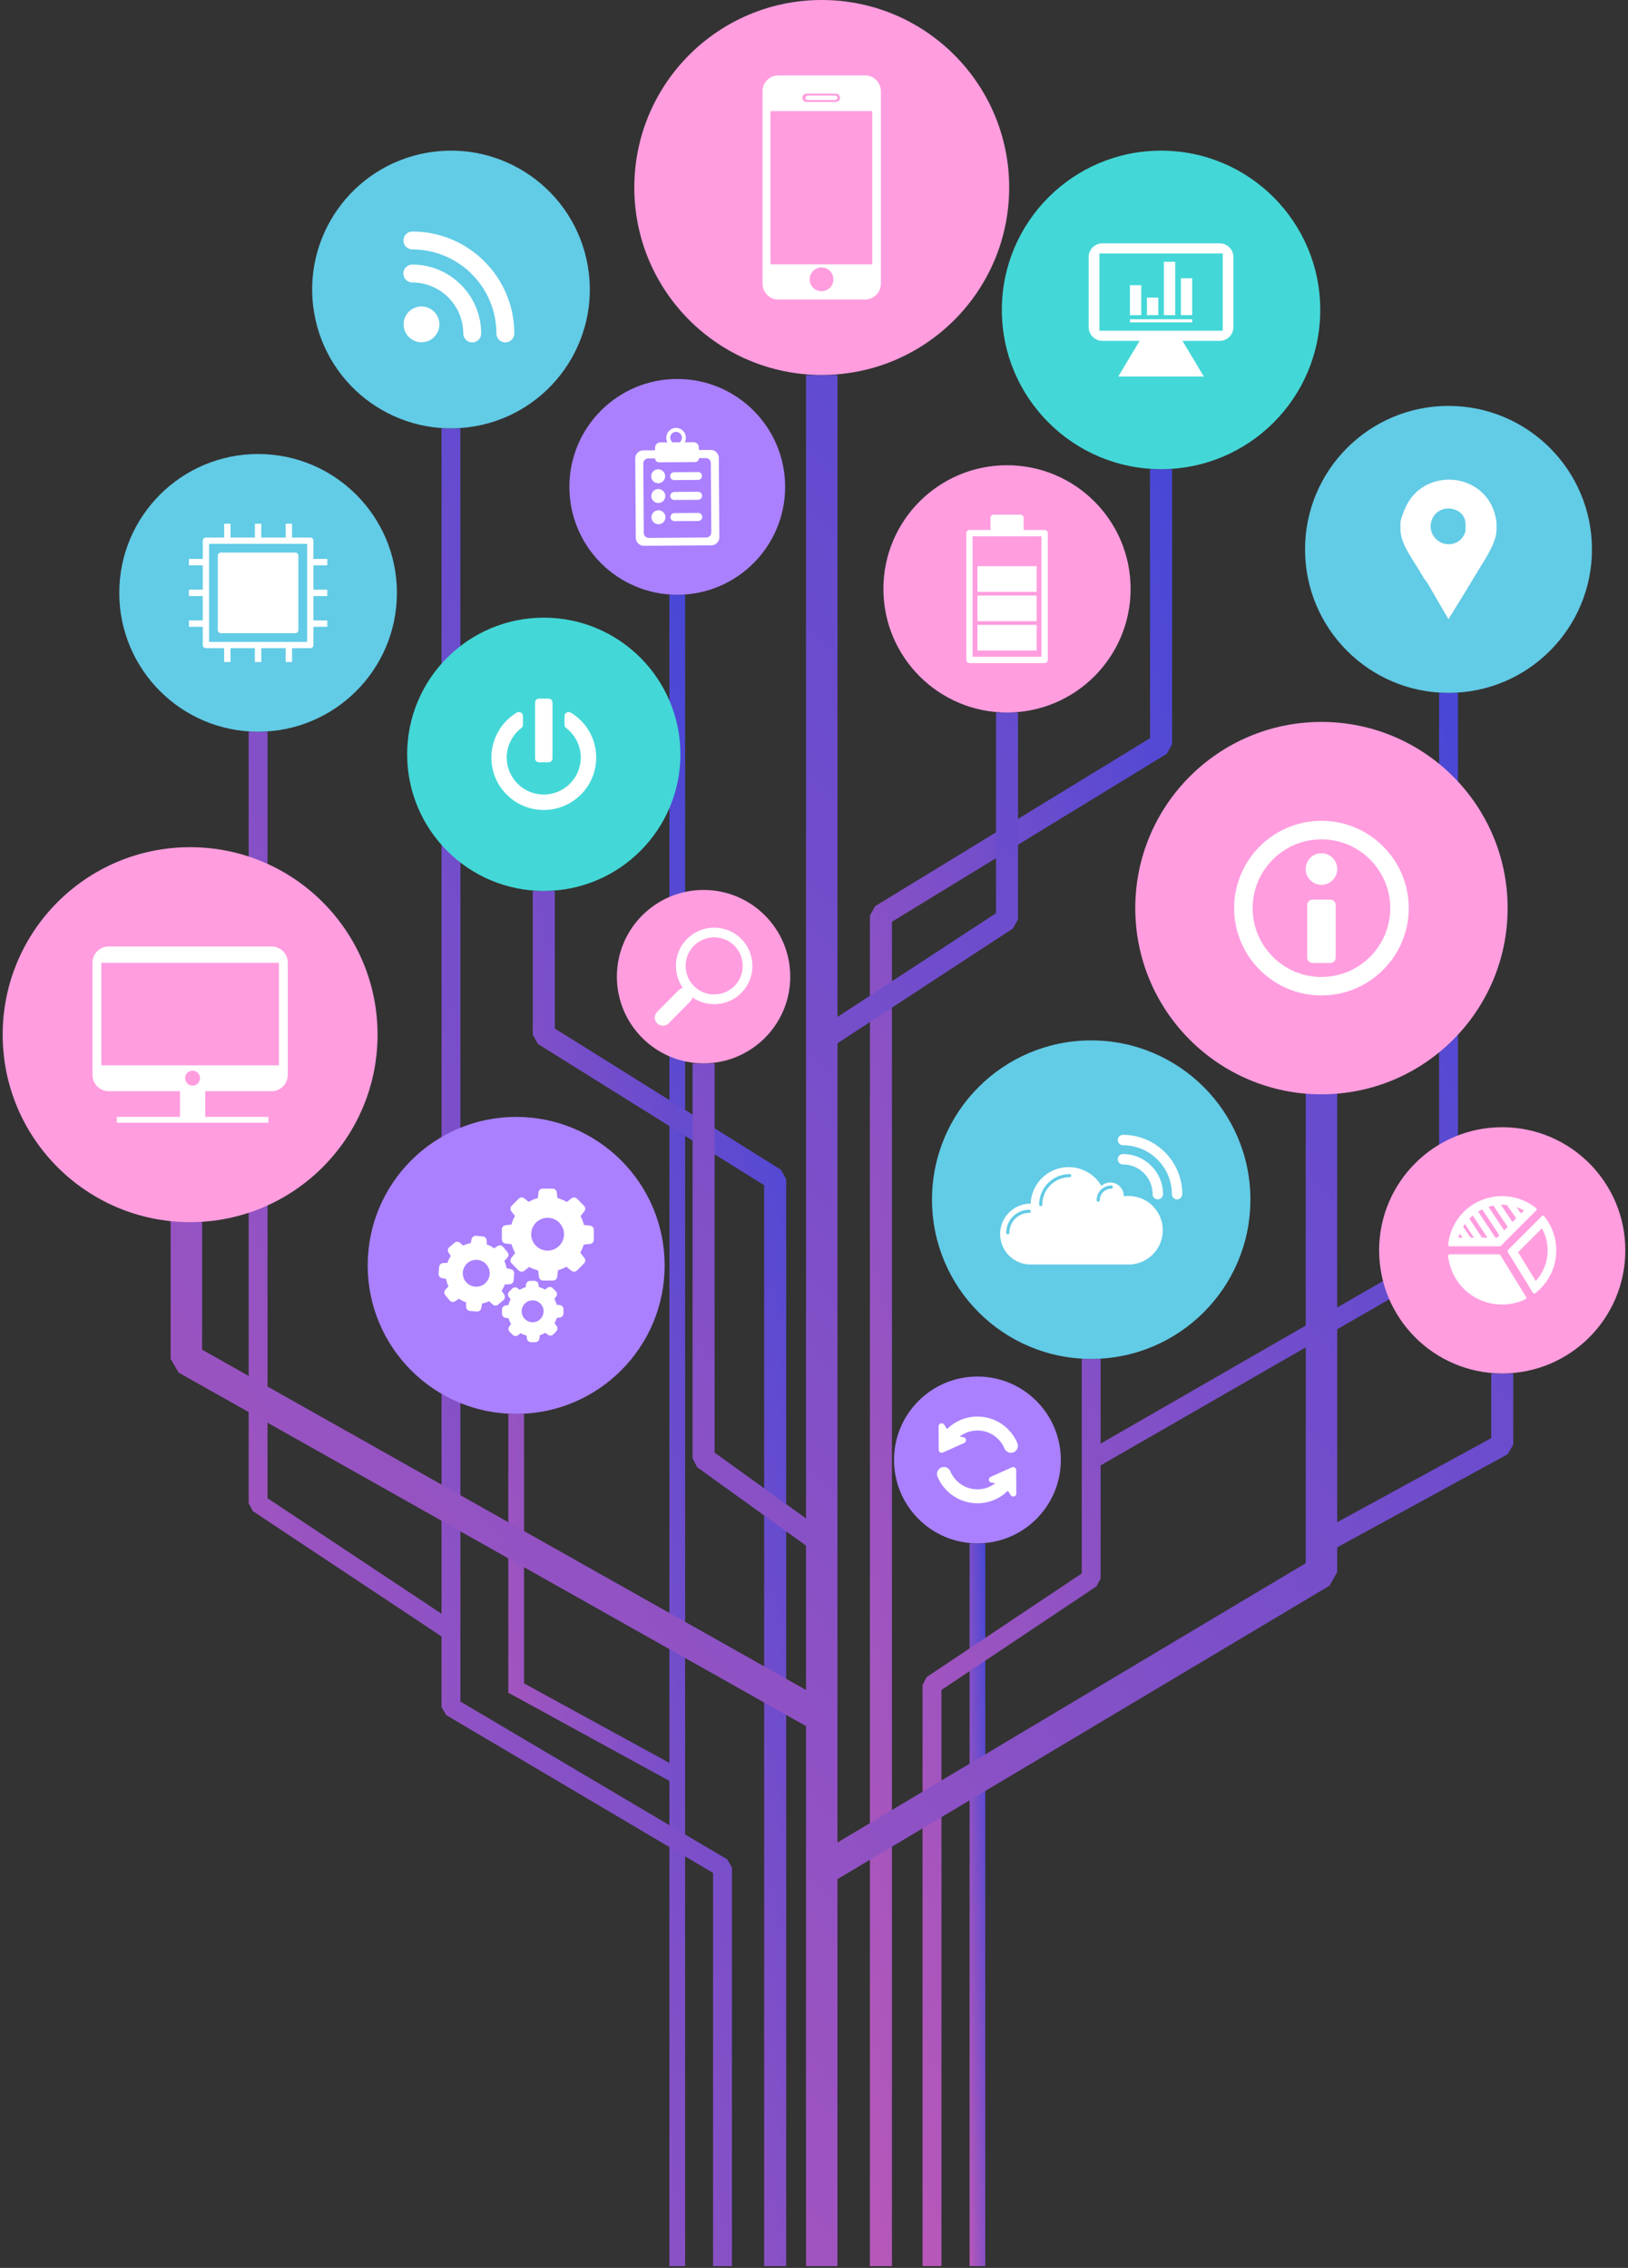 <svg width="303" height="422" viewBox="0 0 303 422" fill="none" xmlns="http://www.w3.org/2000/svg">
<rect x="0" y="0" width="303" height="422" fill="#333333" stroke="none"/>
<path d="M183.379 287.18H180.451V421.66H183.379V287.18Z" fill="url(#paint0_linear_146_194)"/>
<path d="M94.606 263.095H97.534V313.237L124.587 328.038V110.673H127.515V421.668H124.587V331.378L94.606 314.974V263.095Z" fill="url(#paint1_linear_146_194)"/>
<path d="M49.793 136.155V278.783L82.174 300.276V79.713H85.688V316.615L135.36 345.991L136.223 347.503V421.668H132.709V348.501L83.037 319.131L82.174 317.619V304.497L47.064 281.189L46.279 279.722V136.155H49.793Z" fill="url(#paint2_linear_146_194)"/>
<path d="M172.485 312.048L201.334 292.782V252.852H204.847V268.618L267.841 232.375V128.925H271.354V233.392L270.473 234.917L204.847 272.672V293.721L204.069 295.182L175.22 314.455V421.664H171.7V313.516L172.485 312.048Z" fill="url(#paint3_linear_146_194)"/>
<path d="M161.905 421.667H166.004V171.515L217.163 140.26L218.148 138.516V87.299H214.042V137.364L162.883 168.613L161.905 170.363V421.667Z" fill="url(#paint4_linear_146_194)"/>
<path d="M142.221 421.664H146.32V219.408L145.355 217.665L103.263 191.384V165.778H99.157V192.523L100.122 194.26L142.221 220.541V421.664Z" fill="url(#paint5_linear_146_194)"/>
<path d="M37.618 223.227V251.143L150.013 314.458V287.598L129.749 273.009L128.9 271.349V197.867H132.999V270.294L150.013 282.546V69.769H155.869V189.224L185.374 169.925V132.583H189.473V171.039L188.547 172.75L155.869 194.128V342.843L243.02 290.873V201.811H248.876V283.248L277.544 267.597V255.564H281.643V268.82L280.575 270.615L248.876 287.919V292.54L247.447 295.056L155.869 349.664V421.667H150.013V321.182L33.248 255.409L31.755 252.855V223.227H37.618Z" fill="url(#paint6_linear_146_194)"/>
<path d="M242.893 102.229C242.893 116.978 254.849 128.928 269.592 128.928C284.335 128.928 296.291 116.971 296.291 102.229C296.291 87.486 284.335 75.529 269.592 75.529C254.849 75.529 242.893 87.486 242.893 102.229Z" fill="#62CBE6"/>
<path d="M173.462 223.226C173.462 239.591 186.732 252.86 203.09 252.86C219.448 252.86 232.723 239.591 232.723 223.226C232.723 206.862 219.454 193.593 203.09 193.593C186.725 193.593 173.462 206.862 173.462 223.226Z" fill="#62CBE6"/>
<path d="M186.461 57.666C186.461 74.03 199.731 87.299 216.095 87.299C232.46 87.299 245.722 74.037 245.722 57.666C245.722 41.295 232.453 28.032 216.095 28.032C199.737 28.032 186.461 41.301 186.461 57.666Z" fill="#44D7D7"/>
<path d="M211.295 168.98C211.295 188.118 226.81 203.626 245.941 203.626C265.073 203.626 280.595 188.111 280.595 168.98C280.595 149.848 265.079 134.333 245.941 134.333C226.804 134.333 211.295 149.848 211.295 168.98Z" fill="#FF9DDF"/>
<path d="M256.682 232.655C256.682 245.306 266.94 255.564 279.591 255.564C292.242 255.564 302.5 245.306 302.5 232.655C302.5 220.004 292.242 209.746 279.591 209.746C266.94 209.746 256.682 220.004 256.682 232.655Z" fill="#FF9DDF"/>
<path d="M114.813 181.729C114.813 190.641 122.04 197.861 130.946 197.861C139.852 197.861 147.079 190.635 147.079 181.729C147.079 172.822 139.852 165.596 130.946 165.596C122.04 165.596 114.813 172.822 114.813 181.729Z" fill="#FF9DDF"/>
<path d="M164.416 109.576C164.416 122.285 174.718 132.581 187.421 132.581C200.124 132.581 210.426 122.279 210.426 109.576C210.426 96.873 200.124 86.57 187.421 86.57C174.718 86.57 164.416 96.873 164.416 109.576Z" fill="#FF9DDF"/>
<path d="M0.5 192.525C0.5 211.792 16.118 227.41 35.385 227.41C54.651 227.41 70.269 211.792 70.269 192.525C70.269 173.259 54.651 157.641 35.385 157.641C16.118 157.641 0.5 173.252 0.5 192.525Z" fill="#FF9DDF"/>
<path d="M118.057 34.885C118.057 54.151 133.675 69.769 152.941 69.769C172.208 69.769 187.826 54.151 187.826 34.885C187.826 15.618 172.208 0 152.941 0C133.675 0 118.057 15.618 118.057 34.885Z" fill="#FF9DDF"/>
<path d="M75.779 140.356C75.779 154.397 87.162 165.781 101.21 165.781C115.258 165.781 126.635 154.397 126.635 140.356C126.635 126.314 115.252 114.931 101.21 114.931C87.169 114.931 75.779 126.314 75.779 140.356Z" fill="#44D7D7"/>
<path d="M68.435 235.46C68.435 250.725 80.81 263.093 96.067 263.093C111.325 263.093 123.7 250.718 123.7 235.46C123.7 220.203 111.325 207.828 96.067 207.828C80.81 207.828 68.435 220.203 68.435 235.46Z" fill="#AA80FF"/>
<path d="M166.397 271.659C166.397 280.231 173.347 287.181 181.919 287.181C190.49 287.181 197.44 280.231 197.44 271.659C197.44 263.088 190.49 256.138 181.919 256.138C173.347 256.138 166.397 263.088 166.397 271.659Z" fill="#AA80FF"/>
<path d="M105.973 90.593C105.973 101.681 114.962 110.671 126.05 110.671C137.138 110.671 146.128 101.681 146.128 90.593C146.128 79.505 137.138 70.516 126.05 70.516C114.962 70.516 105.973 79.505 105.973 90.593Z" fill="#AA80FF"/>
<path d="M48.036 136.153C62.305 136.153 73.873 124.586 73.873 110.316C73.873 96.047 62.305 84.48 48.036 84.48C33.766 84.48 22.199 96.047 22.199 110.316C22.199 124.586 33.766 136.153 48.036 136.153Z" fill="#62CBE6"/>
<path d="M88.353 79.326C102.412 76.888 111.833 63.514 109.394 49.454C106.955 35.395 93.581 25.974 79.522 28.413C65.462 30.851 56.042 44.225 58.48 58.285C60.919 72.344 74.293 81.765 88.353 79.326Z" fill="#62CBE6"/>
<path d="M127.864 174.714C125.399 177.191 125.148 181.046 127.085 183.82C126.809 183.877 126.545 184.013 126.332 184.231L122.304 188.292C121.719 188.884 121.719 189.836 122.311 190.422C122.896 191.008 123.849 191.008 124.441 190.416L128.469 186.355C128.681 186.143 128.816 185.872 128.874 185.596C131.654 187.52 135.509 187.243 137.974 184.759C140.741 181.973 140.728 177.455 137.941 174.682C135.155 171.915 130.631 171.928 127.864 174.714ZM129.17 183.504C127.092 181.432 127.079 178.06 129.145 175.982C131.21 173.903 134.589 173.89 136.667 175.956C138.746 178.028 138.759 181.4 136.693 183.479C134.627 185.557 131.249 185.57 129.17 183.504Z" fill="white"/>
<path d="M93.004 135.682C91.987 137.259 91.453 139.08 91.453 140.959C91.453 143.565 92.463 146.017 94.31 147.858C96.151 149.698 98.603 150.715 101.209 150.715C103.815 150.715 106.267 149.698 108.107 147.858C109.948 146.017 110.964 143.565 110.964 140.959C110.964 139.08 110.43 137.253 109.413 135.682C108.609 134.434 107.509 133.366 106.235 132.6C105.996 132.458 105.7 132.452 105.456 132.587C105.211 132.722 105.063 132.98 105.063 133.256V134.852C105.063 135.09 105.173 135.322 105.366 135.464C107.078 136.763 108.094 138.816 108.094 140.953C108.094 144.749 105.005 147.845 101.202 147.845C97.399 147.845 94.31 144.756 94.31 140.953C94.31 138.816 95.334 136.763 97.039 135.464C97.232 135.316 97.341 135.09 97.341 134.852V133.256C97.341 132.98 97.193 132.722 96.949 132.587C96.704 132.452 96.408 132.452 96.17 132.6C94.896 133.366 93.796 134.434 92.991 135.682H93.004Z" fill="white"/>
<path d="M102.109 141.842C102.508 141.842 102.83 141.52 102.83 141.121V130.722C102.83 130.323 102.508 130.001 102.109 130.001H100.307C99.908 130.001 99.586 130.323 99.586 130.722V141.121C99.586 141.52 99.908 141.842 100.307 141.842H102.109Z" fill="white"/>
<path d="M261.068 95.708C261.043 95.779 260.644 96.905 260.644 97.233V98.456C260.644 101.435 263.282 104.46 264.923 107.458C265.084 107.761 265.438 108.083 265.618 108.404C265.895 108.887 266.216 109.395 266.493 109.904C267.51 111.635 268.546 113.437 269.582 115.213C271.268 112.491 272.967 109.762 274.608 106.995C276.133 104.408 278.173 101.66 278.495 99.08C278.514 98.874 278.533 98.456 278.533 98.411V97.304C277.954 91.879 273.636 89.247 269.711 89.247C266.776 89.247 263.147 90.676 261.487 94.672C261.345 94.994 261.158 95.367 261.068 95.714V95.708ZM269.64 101.268C267.793 101.268 266.268 99.794 266.268 97.947C266.268 96.1 267.696 94.62 269.543 94.62C271.043 94.62 272.767 95.547 272.767 97.574V98.288C272.767 98.333 272.774 98.842 272.684 99.099C272.059 100.695 270.798 101.268 269.646 101.268H269.64Z" fill="white"/>
<path d="M202.62 47.845V60.863C202.62 62.285 203.772 63.431 205.187 63.431H212.099L208.128 70.065H224.055L220.085 63.431H226.996C228.412 63.431 229.563 62.279 229.563 60.863V47.845C229.563 46.423 228.412 45.277 226.996 45.277H205.181C203.759 45.277 202.613 46.429 202.613 47.845H202.62ZM204.621 47.169H227.575V61.539H204.621V47.169ZM219.782 51.783H221.886V58.637H219.782V51.783ZM216.623 48.714H218.727V58.637H216.623V48.714ZM213.463 55.38H215.574V58.637H213.463V55.38ZM210.303 53.064H212.408V58.637H210.303V53.064ZM210.303 59.415H221.886V59.988H210.303V59.415Z" fill="white"/>
<path d="M285.916 225.255C285.981 225.19 286.013 225.107 286.007 225.023C286.007 224.933 285.962 224.856 285.891 224.798C284.108 223.363 281.862 222.571 279.565 222.571C277.055 222.571 274.655 223.485 272.808 225.145C270.961 226.806 269.797 229.084 269.533 231.574C269.526 231.664 269.552 231.748 269.61 231.812C269.668 231.876 269.751 231.915 269.842 231.915H279.127C279.211 231.915 279.288 231.883 279.346 231.825L285.91 225.255H285.916ZM279.945 228.948L277.03 224.56C277.326 224.463 277.628 224.392 277.937 224.328L280.601 228.292L279.945 228.948ZM279.565 224.174C279.861 224.174 280.163 224.186 280.459 224.219L282.197 226.696L281.496 227.398L279.327 224.174C279.411 224.174 279.488 224.174 279.565 224.174ZM282.236 224.605C282.319 224.631 282.403 224.663 282.487 224.695C282.892 224.843 283.285 225.023 283.664 225.229L283.085 225.808L282.242 224.605H282.236ZM273.716 230.3L272.313 228.26C272.416 228.086 272.531 227.919 272.647 227.752L274.34 230.3H273.716ZM271.418 230.3C271.495 230.036 271.579 229.779 271.682 229.528L272.216 230.3H271.418ZM275.826 230.3L273.471 226.754C273.593 226.632 273.716 226.51 273.838 226.4C273.921 226.323 274.005 226.252 274.095 226.175L276.837 230.3H275.826ZM275.099 225.448C275.344 225.293 275.601 225.158 275.858 225.03L279.057 229.843L278.6 230.306H278.329L275.106 225.454L275.099 225.448Z" fill="white"/>
<path d="M280.678 232.594C280.575 232.697 280.556 232.851 280.633 232.973L285.292 240.547C285.337 240.625 285.414 240.676 285.498 240.689C285.517 240.689 285.537 240.689 285.556 240.689C285.627 240.689 285.691 240.663 285.743 240.625C288.227 238.701 289.649 235.792 289.649 232.652C289.649 230.361 288.857 228.108 287.422 226.326C287.364 226.255 287.287 226.216 287.197 226.21C287.107 226.21 287.023 226.236 286.959 226.3L280.672 232.587L280.678 232.594ZM286.991 228.559C287.197 228.938 287.377 229.331 287.525 229.736C287.866 230.669 288.04 231.654 288.04 232.658C288.04 234.009 287.731 235.303 287.12 236.5C286.779 237.175 286.341 237.8 285.833 238.359L282.538 233.005L286.985 228.559H286.991Z" fill="white"/>
<path d="M269.841 233.393C269.751 233.393 269.668 233.432 269.61 233.496C269.552 233.56 269.52 233.651 269.533 233.734C269.796 236.225 270.961 238.509 272.808 240.163C274.655 241.823 277.055 242.737 279.565 242.737C281.084 242.737 282.538 242.409 283.896 241.759C283.973 241.72 284.037 241.649 284.057 241.566C284.082 241.482 284.069 241.392 284.024 241.315L279.237 233.535C279.179 233.445 279.082 233.387 278.973 233.387H269.841V233.393Z" fill="white"/>
<path d="M188.154 270.331C188.591 270.331 188.997 270.112 189.235 269.745C189.473 269.379 189.518 268.922 189.351 268.523C188.128 265.627 185.258 263.587 181.918 263.587C179.717 263.587 177.722 264.475 176.262 265.91L175.715 265.086C175.58 264.88 175.322 264.79 175.084 264.861C174.846 264.932 174.685 265.151 174.685 265.402L174.704 269.771C174.704 269.958 174.801 270.138 174.962 270.241C175.123 270.344 175.322 270.357 175.496 270.279L179.46 268.497C179.685 268.394 179.82 268.156 179.788 267.911C179.756 267.667 179.563 267.467 179.318 267.429L178.598 267.319C179.518 266.605 180.663 266.18 181.918 266.18C184.19 266.18 186.133 267.57 186.963 269.539C187.163 270.022 187.632 270.331 188.147 270.331H188.154Z" fill="white"/>
<path d="M174.601 273.564C174.363 273.93 174.318 274.387 174.492 274.786C175.715 277.682 178.585 279.722 181.918 279.722C184.119 279.722 186.114 278.834 187.574 277.399L188.121 278.223C188.257 278.429 188.52 278.519 188.752 278.448C188.99 278.377 189.151 278.158 189.151 277.907L189.132 273.538C189.132 273.351 189.035 273.171 188.874 273.068C188.713 272.965 188.514 272.952 188.34 273.03L184.376 274.812C184.151 274.915 184.016 275.153 184.048 275.398C184.08 275.642 184.273 275.842 184.518 275.88L185.238 275.99C184.318 276.698 183.173 277.129 181.918 277.129C179.646 277.129 177.703 275.739 176.873 273.763C176.673 273.287 176.204 272.972 175.689 272.972C175.251 272.972 174.846 273.19 174.601 273.557V273.564Z" fill="white"/>
<path d="M109.821 231.466C110.22 231.421 110.516 231.086 110.516 230.687V228.841C110.516 228.442 110.22 228.107 109.821 228.062L108.682 227.933C108.54 227.36 108.321 226.814 108.038 226.299L108.753 225.398C108.997 225.082 108.978 224.638 108.695 224.355L107.388 223.049C107.105 222.772 106.661 222.74 106.346 222.991L105.496 223.667C104.949 223.339 104.364 223.094 103.752 222.927L103.63 221.865C103.585 221.466 103.25 221.17 102.852 221.17H101.005C100.606 221.17 100.271 221.466 100.226 221.865L100.104 222.927C99.505 223.088 98.933 223.326 98.405 223.641L97.581 222.991C97.266 222.747 96.822 222.766 96.539 223.049L95.232 224.355C94.956 224.638 94.924 225.082 95.174 225.398L95.844 226.241C95.561 226.749 95.335 227.29 95.187 227.856L94.1 227.985C93.701 228.03 93.405 228.364 93.405 228.763V230.61C93.405 231.009 93.701 231.344 94.1 231.389L95.207 231.518C95.361 232.09 95.593 232.637 95.889 233.152L95.174 234.059C94.93 234.375 94.949 234.819 95.232 235.102L96.539 236.408C96.822 236.685 97.266 236.717 97.581 236.466L98.501 235.739C99.023 236.035 99.582 236.26 100.168 236.408L100.303 237.586C100.348 237.985 100.683 238.281 101.082 238.281H102.929C103.328 238.281 103.662 237.985 103.707 237.586L103.849 236.363C104.39 236.209 104.911 235.99 105.4 235.707L106.352 236.46C106.668 236.711 107.112 236.685 107.395 236.402L108.701 235.095C108.978 234.812 109.01 234.368 108.759 234.053L108 233.094C108.263 232.624 108.476 232.122 108.63 231.601L109.834 231.46L109.821 231.466ZM101.918 226.601C103.604 226.601 104.975 227.972 104.975 229.658C104.975 231.344 103.604 232.714 101.918 232.714C100.232 232.714 98.862 231.344 98.862 229.658C98.862 227.972 100.232 226.601 101.918 226.601Z" fill="white"/>
<path d="M83.628 232.057C83.326 232.308 83.268 232.752 83.487 233.08L83.912 233.717C83.641 234.116 83.422 234.541 83.262 234.991L82.483 235.017C82.09 235.03 81.769 235.339 81.737 235.725L81.627 236.999C81.595 237.392 81.865 237.746 82.245 237.823L83.023 237.984C83.107 238.46 83.262 238.923 83.468 239.367L82.901 239.972C82.631 240.255 82.618 240.699 82.876 241.002L83.699 241.98C83.957 242.276 84.388 242.34 84.716 242.128L85.417 241.665C85.823 241.941 86.26 242.16 86.73 242.327L86.756 243.183C86.769 243.576 87.078 243.898 87.464 243.93L88.738 244.039C89.13 244.071 89.484 243.801 89.562 243.421L89.735 242.546C90.186 242.456 90.63 242.315 91.048 242.122L91.685 242.72C91.975 242.99 92.412 243.003 92.715 242.746L93.693 241.922C93.995 241.671 94.053 241.234 93.841 240.905L93.358 240.172C93.609 239.805 93.815 239.406 93.976 238.994L94.845 238.968C95.237 238.956 95.559 238.647 95.591 238.261L95.701 236.986C95.733 236.594 95.463 236.24 95.083 236.163L94.278 235.995C94.195 235.519 94.06 235.062 93.86 234.618L94.427 234.02C94.697 233.737 94.71 233.293 94.452 232.99L93.629 232.006C93.378 231.703 92.94 231.645 92.612 231.858L91.968 232.282C91.544 231.98 91.087 231.735 90.598 231.562L90.572 230.809C90.559 230.416 90.25 230.094 89.864 230.062L88.59 229.953C88.197 229.921 87.843 230.191 87.766 230.571L87.612 231.311C87.116 231.401 86.627 231.555 86.177 231.774L85.636 231.272C85.353 231.002 84.909 230.989 84.607 231.246L83.628 232.07V232.057ZM88.429 239.419C87.052 239.303 86.029 238.093 86.144 236.716C86.26 235.339 87.47 234.316 88.847 234.432C90.224 234.547 91.248 235.757 91.132 237.134C91.016 238.511 89.8 239.535 88.429 239.419Z" fill="white"/>
<path d="M103.616 242.792C103.52 242.412 103.366 242.045 103.172 241.704L103.507 241.279C103.752 240.964 103.719 240.527 103.436 240.25L102.87 239.696C102.587 239.42 102.149 239.4 101.84 239.651L101.454 239.967C101.087 239.754 100.695 239.593 100.29 239.49L100.225 239.008C100.174 238.615 99.839 238.326 99.447 238.332H98.661C98.269 238.345 97.941 238.647 97.896 239.034L97.844 239.516C97.445 239.626 97.072 239.793 96.718 240.005L96.345 239.716C96.029 239.471 95.592 239.503 95.315 239.786L94.768 240.346C94.492 240.629 94.472 241.067 94.723 241.376L95.038 241.762C94.852 242.103 94.71 242.47 94.614 242.843L94.112 242.908C93.719 242.959 93.43 243.294 93.436 243.686V244.471C93.449 244.864 93.751 245.192 94.138 245.231L94.652 245.282C94.762 245.662 94.916 246.029 95.122 246.37L94.794 246.801C94.549 247.116 94.582 247.554 94.865 247.83L95.425 248.377C95.708 248.654 96.145 248.673 96.454 248.422L96.885 248.075C97.239 248.268 97.612 248.416 97.999 248.506L98.069 249.072C98.121 249.465 98.456 249.754 98.848 249.748H99.633C100.026 249.735 100.354 249.433 100.399 249.047L100.463 248.455C100.824 248.352 101.165 248.197 101.493 248.004L101.956 248.358C102.272 248.596 102.709 248.57 102.986 248.287L103.533 247.727C103.81 247.444 103.829 247.007 103.578 246.698L103.205 246.241C103.385 245.926 103.52 245.591 103.616 245.243L104.196 245.166C104.588 245.115 104.878 244.78 104.871 244.388V243.602C104.858 243.21 104.556 242.882 104.17 242.843L103.629 242.785L103.616 242.792ZM99.106 241.962C100.232 241.949 101.158 242.85 101.171 243.976C101.184 245.102 100.283 246.029 99.157 246.041C98.031 246.054 97.104 245.153 97.091 244.027C97.078 242.901 97.979 241.974 99.106 241.962Z" fill="white"/>
<path d="M130.07 83.741V83.264C130.07 82.717 129.613 82.28 129.072 82.28L127.451 82.293C127.586 82.048 127.656 81.746 127.656 81.437C127.65 80.433 126.826 79.616 125.816 79.622C124.806 79.629 123.995 80.459 124.001 81.463C124.001 81.771 124.085 82.074 124.22 82.312H122.894C122.348 82.325 121.91 82.775 121.916 83.316V83.792L119.716 83.805C118.892 83.805 118.223 84.487 118.229 85.311L118.332 100.073C118.338 100.903 119.014 101.566 119.838 101.559L132.399 101.469C133.223 101.469 133.892 100.787 133.886 99.963L133.783 85.208C133.776 84.384 133.101 83.715 132.277 83.721L130.076 83.734L130.07 83.741ZM124.735 81.456C124.735 80.851 125.218 80.362 125.816 80.356C126.421 80.356 126.91 80.838 126.916 81.443C126.916 81.784 126.762 82.08 126.511 82.299H125.16C124.909 82.093 124.741 81.797 124.741 81.456H124.735ZM132.373 99.088C132.373 99.597 131.968 100.015 131.46 100.015L120.745 100.092C120.237 100.092 119.819 99.687 119.819 99.178L119.728 86.231C119.728 85.723 120.134 85.311 120.649 85.304H121.929C121.929 85.703 122.264 86.025 122.669 86.025L129.362 85.98C129.767 85.98 130.095 85.645 130.089 85.24H131.37C131.878 85.227 132.29 85.639 132.296 86.147L132.386 99.095L132.373 99.088Z" fill="white"/>
<path d="M123.803 88.606C123.803 89.327 123.23 89.913 122.51 89.919C121.789 89.919 121.203 89.346 121.197 88.626C121.197 87.911 121.77 87.326 122.49 87.319C123.211 87.319 123.797 87.892 123.803 88.606Z" fill="white"/>
<path d="M129.903 87.835L125.463 87.867C125.057 87.867 124.723 88.201 124.729 88.607C124.729 89.012 125.064 89.334 125.476 89.334L129.916 89.302C130.321 89.302 130.649 88.974 130.649 88.562C130.649 88.156 130.315 87.828 129.903 87.828V87.835Z" fill="white"/>
<path d="M123.827 92.292C123.827 93.013 123.254 93.598 122.533 93.598C121.813 93.598 121.227 93.026 121.221 92.305C121.221 91.584 121.793 90.999 122.514 90.992C123.235 90.992 123.82 91.565 123.827 92.286V92.292Z" fill="white"/>
<path d="M129.928 91.509L125.488 91.541C125.083 91.541 124.754 91.883 124.754 92.294C124.754 92.7 125.089 93.041 125.501 93.034L129.941 93.002C130.346 93.002 130.675 92.661 130.675 92.249C130.675 91.838 130.34 91.503 129.928 91.503V91.509Z" fill="white"/>
<path d="M123.854 96.237C123.854 96.958 123.282 97.543 122.561 97.55C121.84 97.55 121.254 96.977 121.248 96.256C121.248 95.535 121.821 94.95 122.541 94.943C123.262 94.943 123.848 95.516 123.854 96.237Z" fill="white"/>
<path d="M129.955 95.443L125.514 95.475C125.109 95.475 124.781 95.823 124.781 96.228C124.781 96.634 125.115 96.975 125.527 96.975L129.967 96.943C130.373 96.943 130.707 96.595 130.701 96.19C130.701 95.784 130.366 95.443 129.955 95.443Z" fill="white"/>
<path d="M81.777 60.354C81.777 62.195 80.284 63.688 78.444 63.688C76.603 63.688 75.117 62.195 75.117 60.354C75.117 58.514 76.61 57.027 78.444 57.027C80.278 57.027 81.777 58.52 81.777 60.354Z" fill="white"/>
<path d="M86.223 62.054C86.223 62.968 86.969 63.72 87.89 63.72C88.81 63.72 89.556 62.968 89.556 62.054C89.556 54.994 83.81 49.228 76.731 49.228C75.817 49.228 75.064 49.975 75.064 50.895C75.064 51.815 75.817 52.562 76.731 52.562C81.976 52.562 86.223 56.822 86.223 62.054Z" fill="white"/>
<path d="M94.055 63.718C94.968 63.718 95.721 62.965 95.721 62.052C95.721 51.595 87.214 43.081 76.751 43.081C75.837 43.081 75.084 43.828 75.084 44.748C75.084 45.668 75.831 46.414 76.751 46.414C85.38 46.414 92.388 53.429 92.388 62.052C92.388 62.965 93.122 63.718 94.055 63.718Z" fill="white"/>
<path d="M17.213 179.152V200.015C17.213 201.688 18.558 203.039 20.219 203.039H33.494V207.827H21.744V208.914H49.942V207.827H38.192V203.039H50.56C52.22 203.039 53.565 201.681 53.565 200.015V179.152C53.565 177.479 52.22 176.121 50.56 176.121H20.219C18.558 176.121 17.213 177.479 17.213 179.152ZM35.843 202.01C35.077 202.01 34.453 201.385 34.453 200.613C34.453 199.841 35.077 199.217 35.843 199.217C36.609 199.217 37.227 199.847 37.227 200.613C37.227 201.379 36.609 202.01 35.843 202.01ZM18.867 179.158H51.911V198.232H18.867V179.158Z" fill="white"/>
<path d="M141.924 16.98V52.792C141.924 54.413 143.243 55.733 144.865 55.733H161.004C162.632 55.733 163.951 54.413 163.951 52.792V16.98C163.951 15.352 162.632 14.033 161.004 14.033H144.865C143.243 14.033 141.924 15.352 141.924 16.98ZM156.345 18.197C156.345 18.621 155.997 18.969 155.566 18.969H150.116C149.691 18.969 149.343 18.621 149.343 18.197C149.343 17.772 149.691 17.424 150.116 17.424H155.566C155.997 17.424 156.345 17.772 156.345 18.197ZM150.695 51.981C150.695 50.758 151.686 49.767 152.902 49.767C154.118 49.767 155.116 50.758 155.116 51.981C155.116 53.204 154.125 54.188 152.902 54.188C151.679 54.188 150.695 53.204 150.695 51.981ZM143.397 20.668H162.336V49.182H143.397V20.668Z" fill="white"/>
<path d="M155.469 18.604H150.308C150.083 18.604 149.902 18.424 149.902 18.198C149.902 17.973 150.083 17.793 150.308 17.793H155.469C155.688 17.793 155.874 17.973 155.874 18.198C155.874 18.424 155.694 18.604 155.469 18.604Z" fill="white"/>
<path d="M210.039 222.532C209.73 222.532 209.434 222.558 209.138 222.603C209.138 222.577 209.144 222.558 209.144 222.532C209.144 221.149 208.024 220.029 206.641 220.029C206.01 220.029 205.438 220.274 204.994 220.66C203.758 218.575 201.493 217.172 198.893 217.172C195.077 217.172 191.975 220.19 191.814 223.967C191.814 223.967 191.808 223.967 191.802 223.967C188.674 223.967 186.139 226.503 186.139 229.63C186.139 232.758 188.674 235.293 191.802 235.293H210.695V235.261C213.906 234.933 216.416 232.217 216.416 228.916C216.416 225.396 213.559 222.539 210.039 222.539V222.532ZM191.563 225.686C189.524 225.686 187.863 227.346 187.863 229.386C187.863 229.547 187.735 229.682 187.567 229.682C187.4 229.682 187.271 229.553 187.271 229.386C187.271 227.024 189.195 225.1 191.557 225.1C191.718 225.1 191.853 225.229 191.853 225.396C191.853 225.563 191.724 225.692 191.557 225.692L191.563 225.686ZM199.086 219.051C196.28 219.051 193.996 221.335 193.996 224.141C193.996 224.302 193.867 224.437 193.7 224.437C193.533 224.437 193.404 224.308 193.404 224.141C193.404 221.014 195.952 218.465 199.08 218.465C199.241 218.465 199.376 218.594 199.376 218.761C199.376 218.929 199.247 219.057 199.08 219.057L199.086 219.051ZM206.828 221.181C205.65 221.181 204.691 222.14 204.691 223.317C204.691 223.478 204.562 223.613 204.395 223.613C204.228 223.613 204.105 223.485 204.105 223.317C204.105 221.818 205.328 220.595 206.828 220.595C206.988 220.595 207.124 220.724 207.124 220.891C207.124 221.059 206.995 221.187 206.828 221.187V221.181Z" fill="white"/>
<path d="M214.517 222.197C214.517 222.731 214.954 223.168 215.489 223.168C216.023 223.168 216.46 222.731 216.46 222.197C216.46 218.091 213.114 214.738 209.002 214.738C208.468 214.738 208.03 215.176 208.03 215.71C208.03 216.244 208.468 216.675 209.002 216.675C212.052 216.675 214.523 219.153 214.523 222.197H214.517Z" fill="white"/>
<path d="M219.073 223.17C219.607 223.17 220.045 222.732 220.045 222.198C220.045 216.117 215.096 211.162 209.008 211.162C208.474 211.162 208.037 211.6 208.037 212.134C208.037 212.668 208.474 213.106 209.008 213.106C214.028 213.106 218.108 217.185 218.108 222.205C218.108 222.739 218.532 223.176 219.073 223.176V223.17Z" fill="white"/>
<path d="M180.427 123.389H194.43C194.751 123.389 195.015 123.125 195.015 122.803V99.206C195.015 98.884 194.751 98.62 194.43 98.62H190.498C190.498 98.62 190.517 98.569 190.517 98.543V96.355C190.517 96.033 190.253 95.769 189.931 95.769H184.925C184.603 95.769 184.339 96.033 184.339 96.355V98.543C184.339 98.543 184.352 98.594 184.359 98.62H180.433C180.111 98.62 179.848 98.884 179.848 99.206V122.803C179.848 123.125 180.111 123.389 180.433 123.389H180.427ZM181.012 122.218V99.791H193.844V122.218H181.012Z" fill="white"/>
<path d="M192.93 116.272H181.92V121.041H192.93V116.272Z" fill="white"/>
<path d="M192.93 110.814H181.92V115.583H192.93V110.814Z" fill="white"/>
<path d="M192.93 105.358H181.92V110.127H192.93V105.358Z" fill="white"/>
<path d="M54.955 102.815H41.119C40.796 102.815 40.534 103.078 40.534 103.401V117.236C40.534 117.56 40.796 117.822 41.119 117.822H54.955C55.278 117.822 55.54 117.56 55.54 117.236V103.401C55.54 103.078 55.278 102.815 54.955 102.815Z" fill="white"/>
<path d="M37.741 105.191V109.727H35.16V110.911H37.741V115.448H35.16V116.632H37.741V120.056C37.741 120.365 37.992 120.609 38.294 120.609H41.718V123.19H42.902V120.609H47.438V123.19H48.629V120.609H53.166V123.19H54.356V120.609H57.779C58.088 120.609 58.333 120.358 58.333 120.056V116.632H60.913V115.448H58.333V110.911H60.913V109.727H58.333V105.191H60.913V104.007H58.333V100.583C58.333 100.274 58.082 100.03 57.779 100.03H54.356V97.449H53.166V100.03H48.629V97.449H47.445V100.03H42.908V97.449H41.724V100.03H38.3C37.992 100.03 37.747 100.281 37.747 100.583V104.007H35.167V105.191H37.747H37.741ZM38.912 101.194H57.162V119.444H38.912V101.194Z" fill="white"/>
<path d="M245.945 152.731C236.987 152.731 229.696 160.022 229.696 168.98C229.696 177.938 236.987 185.229 245.945 185.229C254.903 185.229 262.194 177.938 262.194 168.98C262.194 160.022 254.909 152.731 245.945 152.731ZM245.945 181.792C238.886 181.792 233.139 176.046 233.139 168.987C233.139 161.927 238.886 156.181 245.945 156.181C253.004 156.181 258.751 161.927 258.751 168.987C258.751 176.046 253.004 181.792 245.945 181.792Z" fill="white"/>
<path d="M244.291 167.4C243.738 167.4 243.287 167.851 243.287 168.404V178.186C243.287 178.739 243.738 179.189 244.291 179.189H247.592C248.146 179.189 248.596 178.739 248.596 178.186V168.404C248.596 167.851 248.146 167.4 247.592 167.4H244.291Z" fill="white"/>
<path d="M245.946 158.772C244.324 158.772 243.012 160.085 243.012 161.707C243.012 163.329 244.324 164.648 245.946 164.648C247.568 164.648 248.887 163.335 248.887 161.707C248.887 160.079 247.568 158.772 245.946 158.772Z" fill="white"/>
<defs>
<linearGradient id="paint0_linear_146_194" x1="181.772" y1="539.353" x2="191.617" y2="539.078" gradientUnits="userSpaceOnUse">
<stop stop-color="#D95DB0"/>
<stop offset="1" stop-color="#3344DC"/>
</linearGradient>
<linearGradient id="paint1_linear_146_194" x1="109.448" y1="693.84" x2="218.192" y2="679.074" gradientUnits="userSpaceOnUse">
<stop stop-color="#D95DB0"/>
<stop offset="1" stop-color="#3344DC"/>
</linearGradient>
<linearGradient id="paint2_linear_146_194" x1="86.843" y1="720.933" x2="358.574" y2="629.22" gradientUnits="userSpaceOnUse">
<stop stop-color="#D95DB0"/>
<stop offset="1" stop-color="#3344DC"/>
</linearGradient>
<linearGradient id="paint3_linear_146_194" x1="216.643" y1="677.858" x2="498.269" y2="554.837" gradientUnits="userSpaceOnUse">
<stop stop-color="#D95DB0"/>
<stop offset="1" stop-color="#3344DC"/>
</linearGradient>
<linearGradient id="paint4_linear_146_194" x1="187.27" y1="714.293" x2="368.119" y2="675.258" gradientUnits="userSpaceOnUse">
<stop stop-color="#D95DB0"/>
<stop offset="1" stop-color="#3344DC"/>
</linearGradient>
<linearGradient id="paint5_linear_146_194" x1="120.427" y1="645.605" x2="270.736" y2="610.055" gradientUnits="userSpaceOnUse">
<stop stop-color="#D95DB0"/>
<stop offset="1" stop-color="#3344DC"/>
</linearGradient>
<linearGradient id="paint6_linear_146_194" x1="144.451" y1="729.633" x2="603.905" y2="310.97" gradientUnits="userSpaceOnUse">
<stop stop-color="#D95DB0"/>
<stop offset="1" stop-color="#3344DC"/>
</linearGradient>
</defs>
</svg>
